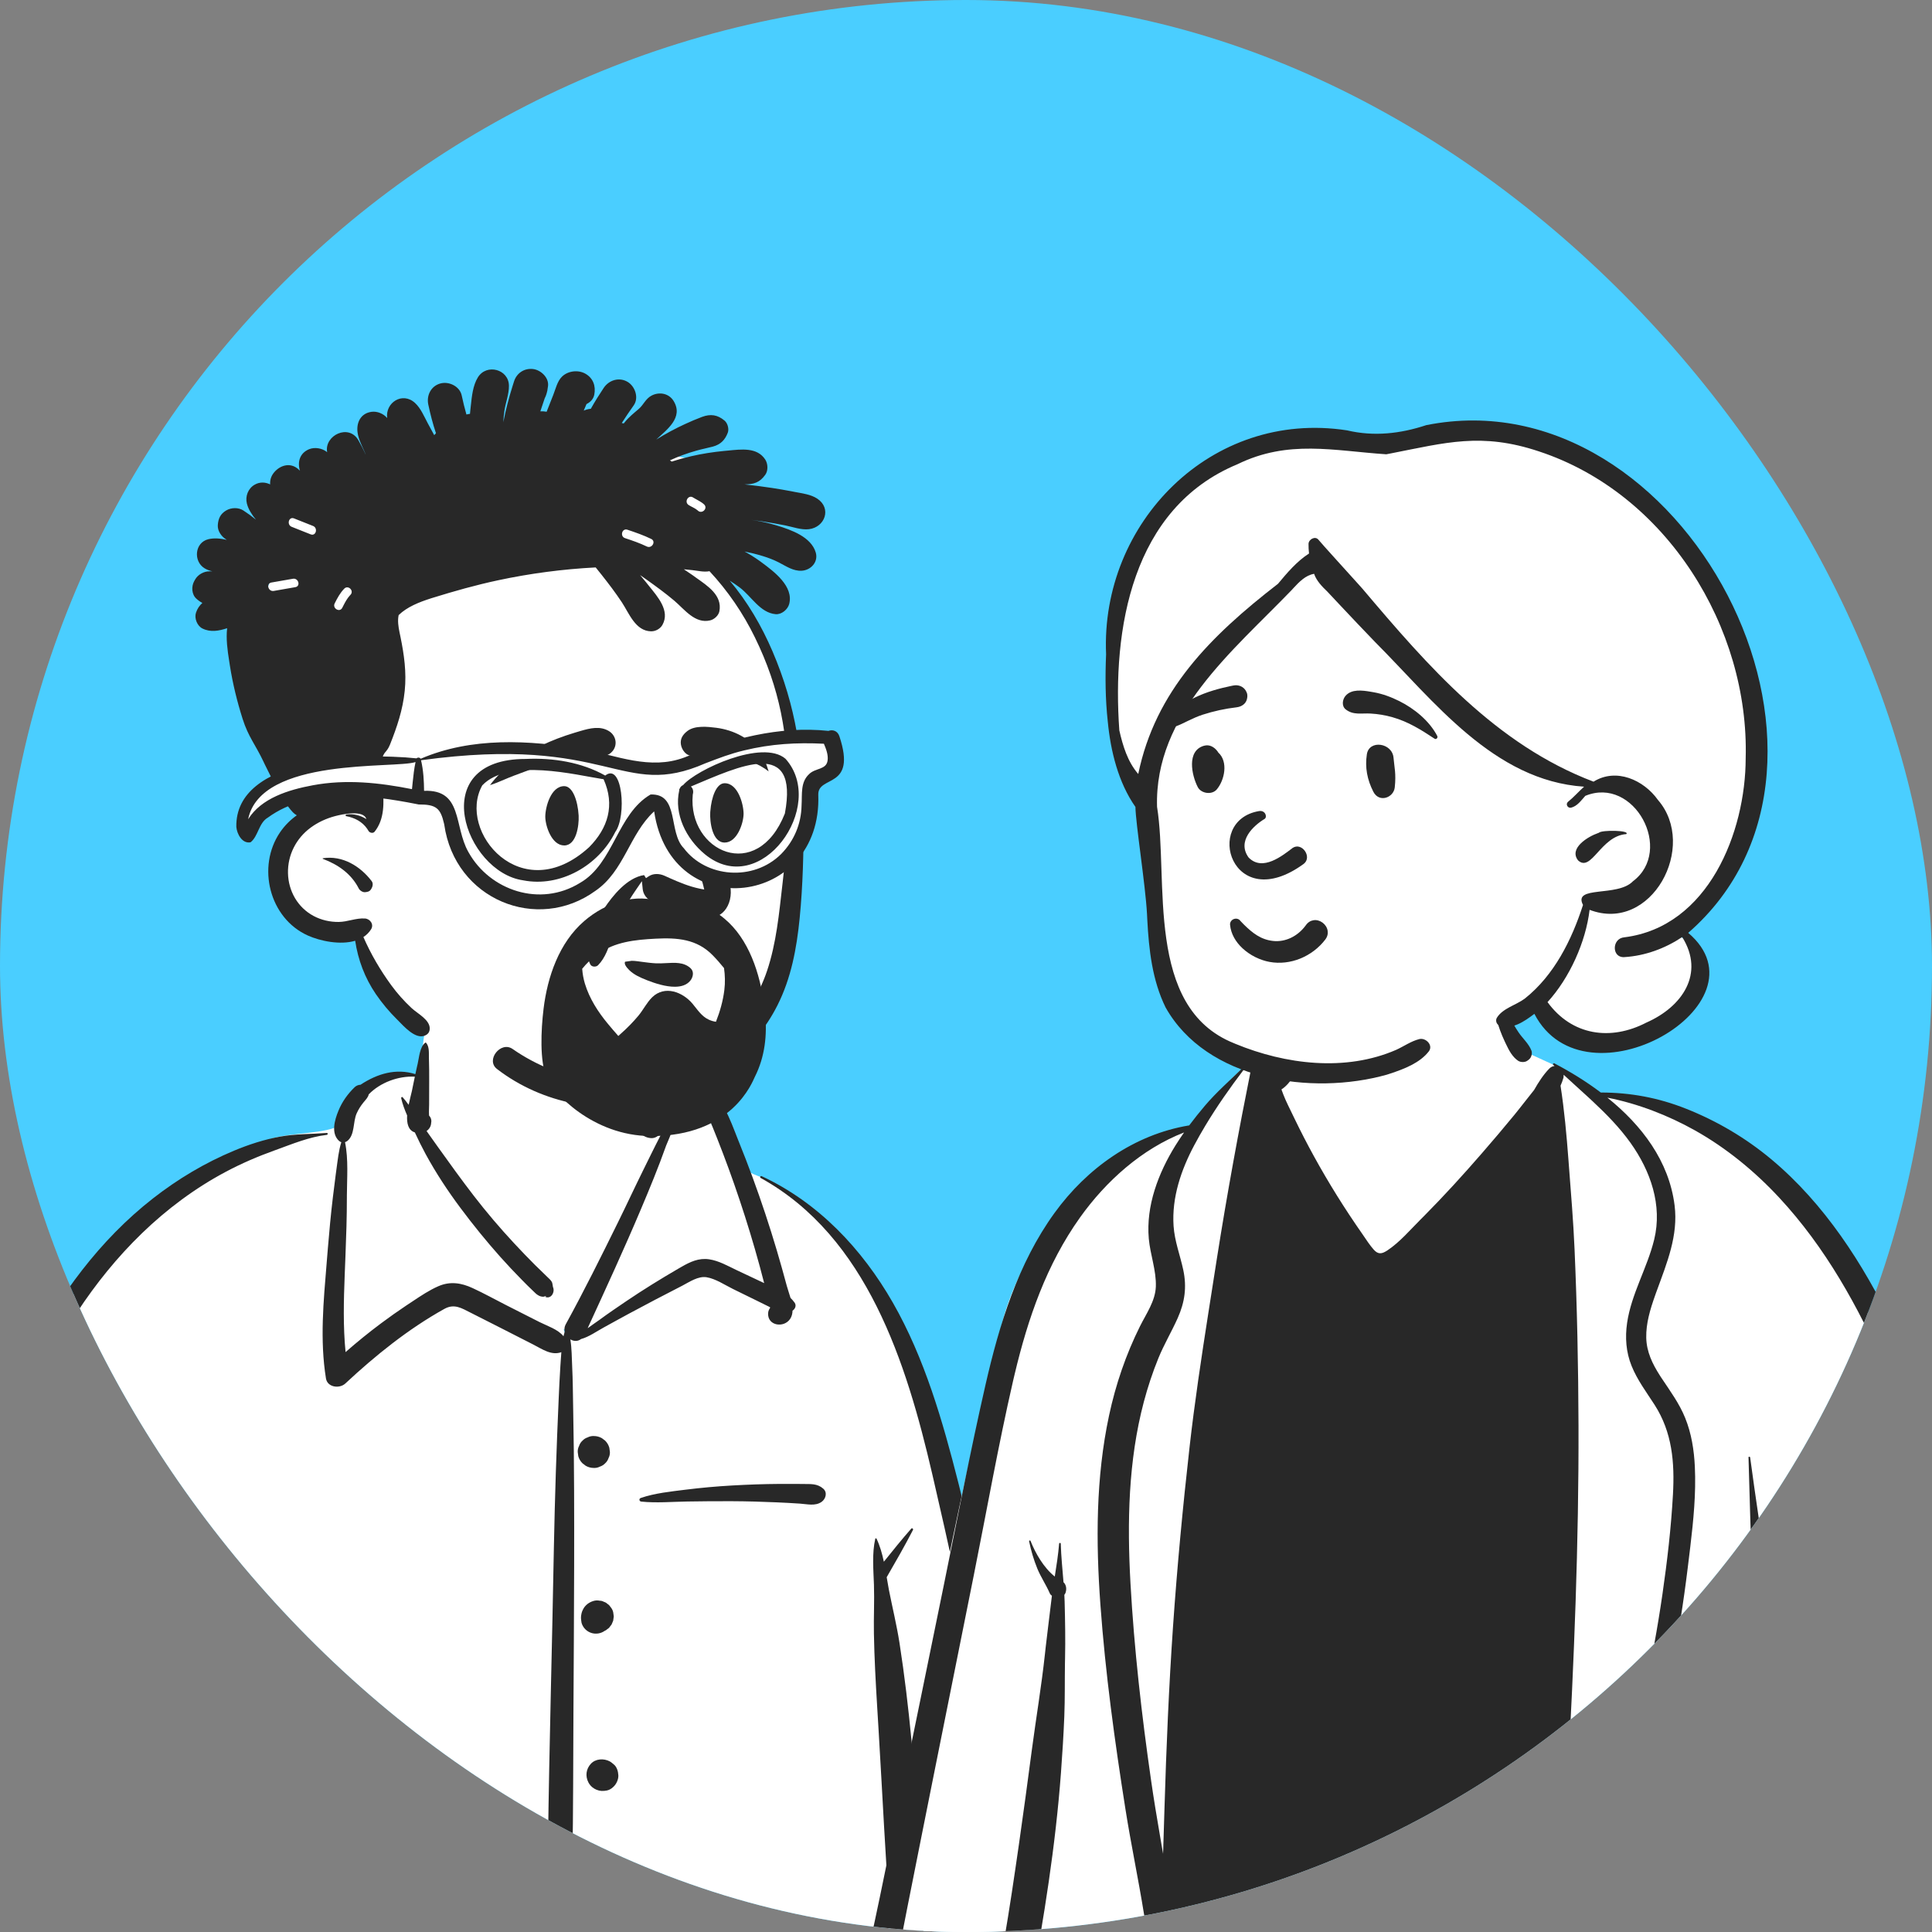 <svg width="96" height="96" viewBox="0 0 96 96" fill="none" xmlns="http://www.w3.org/2000/svg">
<rect x="0" y="0" width="96" height="96" fill="#808080" stroke="none"/>
<g clip-path="url(#clip0_6401_3095)">
<rect width="96" height="96" rx="48" fill="#4ACEFF"/>
<path fill-rule="evenodd" clip-rule="evenodd" d="M14.073 25.662C14.451 25.259 14.934 24.96 15.463 24.864C14.98 25.103 14.508 25.353 14.073 25.662ZM13.332 29.131C13.265 28.824 13.221 28.515 13.207 28.205C13.291 28.333 13.426 28.418 13.578 28.462C13.48 28.679 13.396 28.903 13.332 29.131ZM38.629 33.938C38.193 32.137 36.157 28.672 35.676 28.005C35.154 26.354 38.003 25.029 36.453 23.738C35.751 23.155 34.824 22.949 33.954 22.742C27.931 21.308 21.459 22.031 15.873 24.67C15.023 24.492 14.137 24.839 13.519 25.448C10.616 28.341 14.573 33.563 15.438 36.825C16.922 40.463 13.865 41.075 14.193 44.153C14.447 45.743 16.071 46.163 17.442 46.403C17.661 46.454 17.955 46.462 18.026 46.692C18.248 48.036 20.07 50.529 21.092 51.399C21.002 51.661 20.603 55.797 21.092 55.797C22.069 59.706 24.86 66.248 28.421 66.058C32.666 65.833 36.78 51.328 37.31 50.707C40.238 46.785 39.888 41.611 39.291 36.937C38.874 33.681 39.402 37.129 38.629 33.938Z" fill="white"/>
<path fill-rule="evenodd" clip-rule="evenodd" d="M-1.623 103.094C7.901 104.529 17.597 104.601 27.2 104.08C31.001 103.798 34.813 103.747 38.61 104.108C40.854 104.273 50.692 105.019 51.496 103.026C50.99 92.413 49.966 81.709 46.822 71.501C45.53 67.877 44.419 64.869 41.896 61.869C41.101 61.05 39.386 59.333 38.404 58.773C37.553 58.288 37.196 58.461 36.708 57.641C36.222 56.736 34.992 55.472 34.302 54.833C33.6 54.183 29.366 66.054 28.076 66.264C27.453 64.085 24.962 61.869 23.406 59.726C19.826 58.371 21.749 49.114 20.848 53.435C19.177 53.435 18.239 54.148 17.224 54.833C16.81 55.113 17.098 55.827 16.603 56.047C15.687 56.37 14.067 56.291 13.185 56.689C9.172 58.5 5.598 61.127 3.251 64.962C-2.01 73.151 -5.625 90.4 -4.999 100.106C-5.273 100.532 -4.894 101.143 -4.798 101.601C-4.677 102 -4.283 102.265 -3.872 102.22C-3.299 102.831 -2.412 102.967 -1.623 103.094Z" fill="white"/>
<path fill-rule="evenodd" clip-rule="evenodd" d="M37.797 58.532C37.739 58.5 37.79 58.417 37.849 58.444C40.673 59.759 42.84 62.064 44.365 64.728C45.943 67.486 46.843 70.618 47.619 73.678L47.647 73.789C48.474 77.063 49.177 80.371 49.811 83.688C50.452 87.046 50.967 90.425 51.38 93.818C51.586 95.496 51.768 97.176 51.91 98.86C51.982 99.702 52.046 100.544 52.104 101.386C52.127 101.723 52.149 102.061 52.168 102.397L52.182 102.651C52.193 102.88 52.221 103.11 52.163 103.336C52.114 103.532 52.01 103.708 51.918 103.888C51.737 104.242 51.24 104.183 51.045 103.888L50.988 103.801C50.859 103.603 50.751 103.418 50.71 103.171C50.671 102.932 50.67 102.681 50.652 102.44C50.62 101.995 50.592 101.55 50.561 101.105C50.494 100.17 50.42 99.234 50.338 98.299C50.175 96.454 50.001 94.61 49.787 92.77C49.406 89.499 48.928 86.237 48.365 82.992C47.815 79.823 47.12 76.685 46.394 73.552L46.319 73.228C45.048 67.757 43.09 61.456 37.797 58.532ZM7.713 79.955C7.734 79.901 7.824 79.888 7.839 79.955C8.029 80.805 8.048 81.68 8.077 82.55C8.106 83.408 8.104 84.27 8.092 85.128C8.045 88.283 7.958 91.436 7.882 94.591C7.845 96.169 7.809 97.747 7.782 99.325C7.772 99.917 7.763 100.509 7.756 101.101L7.747 101.882C7.743 102.227 7.734 102.568 7.691 102.913C7.663 103.139 7.604 103.356 7.477 103.55C7.388 103.688 7.26 103.758 7.135 103.852L7.112 103.87C6.953 103.994 6.786 103.995 6.629 103.87L6.583 103.834C6.433 103.718 6.303 103.627 6.207 103.442C6.074 103.186 6.053 102.908 6.03 102.626C5.996 102.198 6.018 101.763 6.023 101.334C6.032 100.473 6.044 99.612 6.059 98.751C6.115 95.594 6.225 92.436 6.427 89.284C6.522 87.8 6.65 86.311 6.823 84.832L6.856 84.555C6.908 84.12 6.956 83.677 7.01 83.233C6.207 82.673 5.501 81.993 4.899 81.222C4.854 81.165 4.927 81.086 4.981 81.141C5.596 81.772 6.301 82.276 7.082 82.672C7.21 81.742 7.386 80.817 7.713 79.955ZM21.13 51.812C21.141 51.803 21.159 51.8 21.169 51.812C21.342 52.011 21.307 52.316 21.312 52.569L21.313 52.593C21.325 52.962 21.328 53.331 21.326 53.701L21.323 54.879C21.322 55.041 21.309 55.21 21.317 55.372L21.321 55.435C21.412 55.528 21.454 55.661 21.424 55.794C21.418 55.966 21.328 56.109 21.196 56.199L21.478 56.596L21.761 56.994C22.345 57.814 22.934 58.627 23.548 59.425C24.175 60.238 24.843 61.021 25.542 61.773C25.884 62.141 26.232 62.503 26.587 62.858C26.732 63.002 26.88 63.142 27.026 63.284L27.172 63.427C27.258 63.513 27.366 63.597 27.424 63.705C27.457 63.769 27.465 63.926 27.477 63.953C27.585 64.188 27.401 64.562 27.095 64.445L27.109 64.436C27.165 64.397 27.129 64.397 27.002 64.434C26.921 64.434 26.846 64.416 26.776 64.38L26.755 64.368C26.656 64.319 26.568 64.222 26.488 64.145L26.468 64.126C26.284 63.955 26.109 63.774 25.932 63.595C25.565 63.223 25.206 62.843 24.858 62.452C24.164 61.673 23.506 60.862 22.883 60.026C22.248 59.175 21.658 58.28 21.151 57.348C20.959 56.994 20.782 56.634 20.613 56.269C20.283 56.164 20.207 55.817 20.23 55.425C20.108 55.145 19.999 54.858 19.934 54.566C19.925 54.525 19.977 54.488 20.008 54.523C20.114 54.641 20.211 54.768 20.305 54.898C20.361 54.623 20.433 54.37 20.467 54.21L20.613 53.499C19.79 53.456 18.889 53.792 18.321 54.379C18.291 54.532 18.172 54.641 18.057 54.784C17.924 54.947 17.809 55.13 17.723 55.322C17.532 55.747 17.64 56.373 17.27 56.685C17.232 56.717 17.189 56.74 17.144 56.753C17.32 57.607 17.24 58.548 17.236 59.414V59.49C17.237 60.459 17.204 61.429 17.166 62.398L17.128 63.356C17.078 64.635 17.046 65.913 17.171 67.185C17.743 66.683 18.334 66.203 18.946 65.747C19.349 65.446 19.759 65.157 20.176 64.878L20.516 64.653C20.923 64.382 21.339 64.104 21.785 63.91C22.367 63.657 22.921 63.744 23.483 64.004C24.043 64.263 24.586 64.563 25.136 64.844C25.694 65.129 26.254 65.411 26.814 65.695C27.184 65.883 27.727 66.052 27.999 66.398C28.016 66.322 28.037 66.245 28.06 66.169C28.033 66.053 28.044 65.928 28.109 65.809C29.023 64.144 29.868 62.44 30.707 60.738C31.132 59.876 31.535 59.005 31.961 58.144L32.375 57.305C32.444 57.166 32.513 57.026 32.583 56.887C32.687 56.678 32.796 56.472 32.902 56.264C32.946 56.176 33.002 56.088 33.046 55.999L33.066 55.955C33.067 55.953 33.168 55.64 33.09 55.67L33.083 55.673C33.044 55.695 33.012 55.646 33.038 55.615C33.147 55.48 33.3 55.599 33.362 55.723C33.534 56.065 33.219 56.602 33.097 56.93L33.091 56.948C32.715 58.005 32.288 59.042 31.851 60.075C31.014 62.057 30.114 64.008 29.216 65.963L29.206 65.996C29.397 65.85 29.602 65.718 29.777 65.59C30.218 65.265 30.673 64.957 31.126 64.65C31.959 64.086 32.813 63.559 33.682 63.053L33.856 62.953C34.29 62.702 34.72 62.498 35.235 62.574C35.713 62.644 36.158 62.899 36.59 63.106L36.635 63.127L37.971 63.757C37.828 63.192 37.673 62.63 37.512 62.07C37.197 60.978 36.851 59.895 36.476 58.822C36.125 57.819 35.746 56.827 35.345 55.843L35.224 55.547C35.061 55.142 34.899 54.701 34.431 54.576C33.964 54.451 33.429 54.636 33.002 54.372C32.963 54.348 32.968 54.285 33.015 54.273L33.278 54.207C33.773 54.085 34.352 53.962 34.82 54.081C35.329 54.21 35.75 54.634 35.997 55.074C36.271 55.564 36.465 56.112 36.673 56.634L36.706 56.716C36.945 57.307 37.175 57.902 37.395 58.5C37.835 59.696 38.235 60.906 38.598 62.127C38.772 62.716 38.938 63.307 39.097 63.9C39.143 64.07 39.218 64.277 39.28 64.492C39.351 64.561 39.418 64.638 39.482 64.725C39.586 64.87 39.511 65.04 39.381 65.127C39.376 65.275 39.343 65.415 39.263 65.534C38.953 66.001 38.133 65.881 38.167 65.253C38.171 65.157 38.209 65.066 38.266 64.988L38.265 64.975L38.258 64.952C38.116 64.885 37.973 64.809 37.822 64.736L36.42 64.048C36.014 63.849 35.564 63.542 35.113 63.466C34.692 63.395 34.248 63.706 33.886 63.894L33.862 63.906C32.988 64.351 32.12 64.81 31.256 65.273C30.834 65.499 30.417 65.734 29.997 65.963C29.645 66.154 29.266 66.429 28.871 66.537C28.702 66.667 28.502 66.65 28.34 66.551C28.414 67.003 28.409 67.468 28.432 67.93C28.462 68.548 28.467 69.168 28.477 69.787L28.481 70.019C28.508 71.387 28.522 72.756 28.527 74.124C28.546 78.998 28.491 83.872 28.479 88.746C28.473 91.194 28.424 93.645 28.359 96.093C28.332 97.13 28.276 98.165 28.214 99.201L28.18 99.766C28.109 100.958 28.066 102.162 27.844 103.339C27.815 103.492 27.553 103.496 27.528 103.339C27.323 102.078 27.311 100.791 27.272 99.516L27.264 99.262C27.217 97.893 27.194 96.525 27.199 95.156C27.216 90.281 27.344 85.409 27.449 80.535C27.501 78.086 27.537 75.636 27.618 73.188C27.659 71.963 27.705 70.739 27.76 69.514C27.785 68.968 27.808 68.422 27.845 67.876L27.861 67.642C27.872 67.489 27.882 67.339 27.893 67.189C27.396 67.369 26.941 67.035 26.493 66.807C25.977 66.544 25.462 66.281 24.946 66.018L24.43 65.756L23.397 65.233C22.931 64.998 22.573 64.763 22.077 65.04C20.289 66.034 18.646 67.358 17.158 68.747C16.872 69.013 16.269 68.941 16.197 68.495C15.888 66.588 16.076 64.654 16.233 62.741L16.291 62.031C16.362 61.183 16.439 60.335 16.541 59.49C16.587 59.112 16.632 58.735 16.683 58.357L16.721 58.075C16.784 57.628 16.826 57.183 16.96 56.755C16.917 56.741 16.877 56.719 16.84 56.685C16.436 56.304 16.631 55.645 16.816 55.194C16.997 54.748 17.275 54.358 17.622 54.023C17.698 53.95 17.804 53.903 17.912 53.901C18.754 53.347 19.678 53.071 20.639 53.373C20.666 53.245 20.694 53.117 20.723 52.99L20.753 52.862C20.827 52.546 20.855 52.023 21.13 51.812ZM29.762 101.784C30.023 101.713 30.309 101.788 30.501 101.978C30.692 102.168 30.768 102.451 30.696 102.71C30.66 102.838 30.595 102.949 30.501 103.043C30.413 103.13 30.31 103.191 30.193 103.228L30.166 103.237L30.123 103.254C29.992 103.289 29.861 103.289 29.73 103.254C29.605 103.219 29.496 103.157 29.404 103.066C29.312 102.974 29.248 102.866 29.213 102.742C29.178 102.612 29.178 102.482 29.213 102.352L29.231 102.31C29.267 102.182 29.332 102.071 29.427 101.978C29.521 101.884 29.633 101.82 29.762 101.784ZM45.279 75.957C45.322 75.908 45.392 75.971 45.365 76.023C44.958 76.814 44.504 77.6 44.059 78.371C44.094 78.585 44.13 78.797 44.17 79.004C44.344 79.885 44.557 80.75 44.696 81.639C45.194 84.836 45.453 88.068 45.675 91.293C45.898 94.53 45.926 97.769 45.96 101.012C45.963 101.294 45.745 101.62 45.453 101.673C45.319 101.698 45.219 101.693 45.086 101.673C44.781 101.629 44.591 101.283 44.578 101.012C44.491 99.2 44.374 97.389 44.238 95.579C43.997 92.37 43.849 89.153 43.655 85.941L43.587 84.819C43.513 83.602 43.446 82.385 43.424 81.167C43.409 80.359 43.453 79.552 43.426 78.746C43.401 78.002 43.325 77.193 43.491 76.462C43.497 76.434 43.54 76.427 43.553 76.453C43.725 76.812 43.834 77.203 43.918 77.601C44.362 77.046 44.813 76.488 45.279 75.957ZM16.237 56.296C16.3 56.292 16.297 56.385 16.237 56.391C15.367 56.492 14.527 56.843 13.705 57.141L13.635 57.166C12.805 57.465 11.996 57.812 11.217 58.227C9.694 59.036 8.296 60.08 7.06 61.274C2.124 66.044 -0.125 72.922 -1.773 79.385C-2.689 82.976 -3.34 86.628 -3.762 90.308C-3.971 92.128 -4.118 93.954 -4.204 95.784C-4.248 96.722 -4.276 97.66 -4.288 98.599C-4.294 99.079 -4.295 99.56 -4.295 100.041C-4.295 100.262 -4.255 100.539 -4.314 100.753C-4.369 100.951 -4.525 101.126 -4.64 101.291C-4.776 101.487 -5.021 101.476 -5.159 101.291L-5.21 101.223C-5.357 101.029 -5.501 100.844 -5.523 100.591C-5.545 100.319 -5.529 100.039 -5.53 99.766C-5.532 99.217 -5.526 98.667 -5.515 98.118C-5.493 97.065 -5.451 96.012 -5.389 94.961C-5.263 92.827 -5.055 90.697 -4.758 88.58C-4.229 84.817 -3.436 81.09 -2.397 77.433C-1.418 73.983 -0.257 70.544 1.397 67.348C2.932 64.381 4.946 61.621 7.603 59.547C8.839 58.583 10.184 57.779 11.635 57.174C12.367 56.869 13.135 56.62 13.916 56.478C14.688 56.337 15.458 56.357 16.237 56.296ZM29.912 95.686C30.049 95.685 30.203 95.715 30.322 95.791L30.48 95.912C30.523 95.967 30.566 96.021 30.608 96.076C30.707 96.204 30.72 96.411 30.7 96.564C30.695 96.665 30.664 96.76 30.608 96.847L30.488 97.002C30.372 97.096 30.275 97.162 30.135 97.207C30.062 97.231 29.991 97.236 29.921 97.232L29.898 97.231L29.912 97.233L29.887 97.23C29.864 97.228 29.841 97.225 29.818 97.222C29.802 97.221 29.787 97.219 29.771 97.217C29.756 97.216 29.741 97.216 29.726 97.217C29.548 97.233 29.369 97.133 29.242 97.018C29.128 96.914 29.026 96.694 29.042 96.538L29.049 96.473C29.061 96.363 29.07 96.32 29.117 96.21C29.163 96.102 29.227 96.007 29.314 95.927C29.48 95.774 29.683 95.688 29.912 95.686ZM29.36 87.641C29.596 87.385 30.003 87.366 30.296 87.521C30.367 87.559 30.433 87.619 30.496 87.67C30.655 87.797 30.717 88.026 30.726 88.22C30.734 88.411 30.633 88.638 30.496 88.77L30.463 88.802C30.381 88.881 30.264 88.949 30.15 88.97C29.965 89.004 29.811 89.003 29.639 88.931C29.491 88.869 29.364 88.77 29.277 88.635L29.264 88.612C29.258 88.603 29.252 88.594 29.247 88.584L29.239 88.569C29.075 88.255 29.119 87.901 29.36 87.641ZM29.483 79.553C29.589 79.52 29.696 79.515 29.802 79.539C29.875 79.539 29.942 79.557 30.005 79.593C30.073 79.612 30.132 79.646 30.182 79.695C30.242 79.731 30.29 79.778 30.326 79.838C30.396 79.915 30.445 80.005 30.469 80.109L30.498 80.32L30.469 80.531L30.389 80.722C30.366 80.75 30.344 80.779 30.321 80.808C30.285 80.868 30.237 80.916 30.177 80.951C30.138 80.99 30.093 81.019 30.042 81.039C29.864 81.166 29.626 81.207 29.414 81.149C29.289 81.114 29.179 81.051 29.087 80.96C28.995 80.868 28.931 80.76 28.896 80.635L28.882 80.536C28.863 80.403 28.86 80.329 28.898 80.159C28.915 80.084 28.963 79.979 28.989 79.935C29.097 79.746 29.274 79.616 29.483 79.553ZM38.743 73.735C39.049 73.732 39.355 73.733 39.661 73.736L39.891 73.739C40.276 73.745 40.605 73.706 40.907 73.971C41.127 74.162 41.03 74.485 40.822 74.629C40.506 74.848 40.11 74.738 39.748 74.714C39.365 74.689 38.982 74.667 38.599 74.651C37.858 74.618 37.116 74.597 36.373 74.594C35.633 74.59 34.891 74.597 34.15 74.609C33.397 74.621 32.612 74.691 31.863 74.613C31.76 74.603 31.737 74.469 31.838 74.434C32.544 74.191 33.339 74.113 34.079 74.02C34.842 73.925 35.605 73.857 36.373 73.813C37.163 73.768 37.953 73.74 38.743 73.735ZM29.481 71.355L29.506 71.356C29.641 71.356 29.767 71.387 29.885 71.45L29.91 71.464L30.072 71.587C30.171 71.687 30.239 71.803 30.277 71.937L30.306 72.148C30.31 72.257 30.287 72.359 30.237 72.454C30.205 72.552 30.15 72.637 30.072 72.709C29.999 72.786 29.913 72.841 29.814 72.873C29.726 72.919 29.632 72.942 29.532 72.942L29.506 72.941C29.362 72.941 29.227 72.905 29.103 72.833L28.941 72.709C28.842 72.61 28.773 72.494 28.735 72.359L28.707 72.148C28.703 72.039 28.726 71.937 28.776 71.843C28.808 71.744 28.863 71.659 28.941 71.587C29.014 71.51 29.099 71.455 29.198 71.424C29.287 71.378 29.381 71.355 29.481 71.355ZM31.852 52.726C32.024 52.479 32.336 52.699 32.291 52.898C32.303 53.456 32.332 53.999 32.46 54.546C32.519 54.797 32.596 55.048 32.715 55.277L32.764 55.374C32.918 55.675 33.037 55.958 32.83 56.288C32.733 56.444 32.556 56.561 32.366 56.553C31.519 56.516 31.403 55.348 31.351 54.695C31.298 54.023 31.463 53.285 31.852 52.726Z" fill="#282828"/>
<path fill-rule="evenodd" clip-rule="evenodd" d="M25.543 18.948C25.676 18.535 26.054 18.286 26.487 18.337C26.869 18.382 27.279 18.759 27.232 19.174C27.223 19.255 27.212 19.33 27.198 19.401L27.2 19.401L27.201 19.401L27.192 19.429C27.163 19.561 27.124 19.68 27.066 19.792C26.992 20.007 26.92 20.222 26.85 20.438C26.951 20.434 27.056 20.44 27.162 20.459C27.271 20.181 27.381 19.905 27.49 19.626C27.608 19.329 27.69 18.947 27.922 18.718C28.218 18.424 28.733 18.363 29.095 18.573C29.477 18.794 29.613 19.187 29.53 19.609C29.488 19.824 29.343 19.974 29.163 20.068L29.144 20.077L29.006 20.401C29.049 20.383 29.092 20.367 29.14 20.353C29.214 20.331 29.287 20.317 29.358 20.312C29.555 19.958 29.772 19.615 29.996 19.278C30.253 18.89 30.756 18.726 31.178 18.971C31.556 19.19 31.758 19.765 31.488 20.143C31.282 20.43 31.088 20.723 30.896 21.019C30.929 21.024 30.962 21.032 30.993 21.041C31.007 21.022 31.023 21.002 31.039 20.983C31.248 20.725 31.491 20.532 31.742 20.318C31.976 20.117 32.084 19.801 32.391 19.649C32.778 19.457 33.245 19.549 33.475 19.931C33.969 20.748 33.14 21.346 32.609 21.841C33.07 21.555 33.551 21.294 34.044 21.069C34.321 20.942 34.602 20.82 34.888 20.714C35.312 20.558 35.654 20.608 36.002 20.899C36.157 21.029 36.234 21.313 36.163 21.502C36.024 21.865 35.806 22.086 35.422 22.191C35.152 22.264 34.876 22.314 34.606 22.392C34.154 22.52 33.716 22.677 33.29 22.873C33.321 22.892 33.349 22.912 33.377 22.935C33.695 22.833 34.018 22.745 34.343 22.67C34.883 22.545 35.431 22.46 35.983 22.407L36.166 22.39C36.827 22.327 37.621 22.211 38.027 22.838C38.16 23.045 38.175 23.386 38.027 23.591C37.744 23.984 37.462 24.062 36.995 24.07C37.455 24.118 37.915 24.178 38.373 24.248C38.688 24.296 39.004 24.35 39.318 24.41L39.475 24.441C39.858 24.516 40.285 24.561 40.614 24.78C41.331 25.26 40.994 26.195 40.2 26.295C39.816 26.343 39.389 26.181 39.012 26.106C38.646 26.033 38.279 25.969 37.91 25.912C37.719 25.883 37.528 25.857 37.337 25.833C37.726 25.889 38.114 25.967 38.49 26.079L38.595 26.11C39.324 26.33 40.307 26.681 40.534 27.453C40.672 27.922 40.295 28.331 39.839 28.359C39.415 28.384 39.061 28.133 38.701 27.948C38.439 27.814 38.172 27.713 37.889 27.627C37.597 27.538 37.299 27.465 36.998 27.405C37.252 27.543 37.499 27.696 37.736 27.866L37.846 27.946C38.476 28.412 39.438 29.134 39.216 30.007C39.146 30.283 38.836 30.546 38.538 30.518C37.764 30.446 37.337 29.628 36.753 29.19C36.601 29.076 36.434 28.963 36.259 28.853C37.144 29.9 37.848 31.11 38.384 32.361C39.561 35.111 39.923 37.657 39.931 40.614L39.932 40.706C39.933 42.337 39.896 43.997 39.735 45.621C39.587 47.121 39.314 48.602 38.628 49.96C37.479 52.238 35.238 54.012 32.768 54.688C30.019 55.44 26.947 54.852 24.695 53.117C24.12 52.674 24.882 51.714 25.469 52.122C27.812 53.752 30.843 54.269 33.533 53.165C35.667 52.29 37.385 50.409 38.114 48.242C38.577 46.864 38.712 45.394 38.877 43.957L38.888 43.861C39.063 42.359 39.165 40.846 39.163 39.334C39.161 36.526 38.754 34.214 37.508 31.666C36.922 30.466 36.162 29.356 35.254 28.382C34.978 28.438 34.685 28.36 34.407 28.33C34.265 28.315 34.122 28.3 33.98 28.287C34.126 28.381 34.268 28.477 34.408 28.576L34.591 28.708C35.166 29.116 35.895 29.581 35.747 30.369C35.707 30.583 35.493 30.779 35.285 30.827C34.532 31.005 34.014 30.279 33.505 29.848C33.063 29.474 32.6 29.138 32.129 28.802C32.022 28.726 31.913 28.65 31.805 28.575C31.907 28.693 32.006 28.813 32.103 28.934L32.246 29.114C32.679 29.651 33.304 30.35 32.918 31.047C32.809 31.244 32.576 31.374 32.35 31.37C31.573 31.354 31.263 30.479 30.899 29.927C30.585 29.453 30.245 29.007 29.893 28.561C29.796 28.439 29.698 28.317 29.599 28.195C27.967 28.279 26.341 28.493 24.743 28.835C23.645 29.07 22.565 29.374 21.494 29.707L21.405 29.735C20.825 29.921 20.227 30.157 19.809 30.564C19.749 30.844 19.795 31.139 19.852 31.419L19.897 31.633C20.08 32.528 20.205 33.407 20.111 34.325C20.015 35.273 19.727 36.126 19.375 37.006C19.209 37.421 19.037 37.346 18.978 37.791C18.933 38.131 18.961 38.481 18.991 38.823L19.017 39.113C19.082 39.872 19.115 40.701 18.613 41.328C18.535 41.424 18.368 41.385 18.312 41.289C18.291 41.251 18.267 41.214 18.242 41.178C18 40.831 17.628 40.633 17.204 40.556C17.15 40.547 17.172 40.475 17.217 40.469C17.575 40.427 17.915 40.516 18.204 40.7C18.067 40.23 17.007 40.459 16.659 40.55L16.647 40.553C16.212 40.669 15.801 40.857 15.439 41.123C14.71 41.658 14.289 42.492 14.31 43.391C14.331 44.274 14.791 45.091 15.581 45.513C15.962 45.717 16.396 45.815 16.828 45.811C17.278 45.807 17.679 45.611 18.13 45.639C18.391 45.654 18.591 45.932 18.44 46.174C18.339 46.336 18.208 46.463 18.057 46.561C18.426 47.406 18.898 48.212 19.442 48.956C19.743 49.369 20.084 49.75 20.459 50.098C20.752 50.369 21.387 50.684 21.352 51.137C21.339 51.301 21.254 51.4 21.104 51.461C20.637 51.65 20.069 50.999 19.757 50.684L19.732 50.659C19.342 50.275 18.987 49.85 18.678 49.399C18.13 48.597 17.79 47.694 17.649 46.746C16.901 46.969 15.909 46.76 15.298 46.486C13.378 45.626 12.75 43.061 13.918 41.353C14.143 41.023 14.426 40.74 14.748 40.512C14.678 40.474 14.611 40.424 14.552 40.362C14.226 40.018 13.995 39.569 13.766 39.155L13.738 39.106C13.535 38.741 13.343 38.371 13.163 37.995L13.096 37.854C12.694 36.998 12.342 36.623 12.056 35.722C11.78 34.853 11.563 33.968 11.422 33.067L11.385 32.828C11.303 32.306 11.226 31.747 11.286 31.216C10.877 31.348 10.466 31.43 10.061 31.231C9.794 31.1 9.647 30.719 9.738 30.445C9.805 30.243 9.915 30.085 10.056 29.96C9.972 29.918 9.894 29.865 9.824 29.806L9.764 29.754C9.519 29.542 9.501 29.141 9.65 28.877C9.665 28.851 9.679 28.825 9.693 28.8C9.835 28.549 10.127 28.385 10.415 28.389C10.462 28.39 10.509 28.39 10.556 28.389C10.421 28.36 10.289 28.314 10.164 28.238C9.598 27.893 9.67 26.958 10.354 26.793C10.642 26.724 10.959 26.753 11.275 26.826C11.263 26.82 11.252 26.813 11.24 26.806C11.001 26.661 10.8 26.377 10.823 26.085C10.848 25.763 10.953 25.533 11.24 25.364C11.489 25.218 11.842 25.204 12.09 25.364C12.305 25.503 12.516 25.657 12.718 25.823C12.515 25.575 12.338 25.305 12.267 25.019C12.179 24.662 12.326 24.274 12.65 24.086C12.908 23.937 13.181 23.953 13.424 24.069C13.411 23.882 13.457 23.691 13.582 23.522C13.839 23.175 14.305 22.975 14.711 23.228C14.764 23.261 14.836 23.319 14.905 23.389C14.77 22.963 14.892 22.516 15.352 22.324C15.633 22.206 16.012 22.265 16.256 22.468C16.102 21.639 17.336 21.029 17.815 21.886C17.924 22.08 18.032 22.285 18.128 22.494L18.164 22.572L18.168 22.571L18.143 22.513L18.118 22.456C17.984 22.149 17.814 21.829 17.768 21.496C17.699 21.003 17.921 20.535 18.462 20.463C18.741 20.425 19.052 20.551 19.239 20.771C19.138 20.006 19.999 19.45 20.62 20.021C20.913 20.291 21.07 20.687 21.257 21.034C21.363 21.23 21.47 21.425 21.576 21.622C21.603 21.59 21.632 21.558 21.663 21.527C21.506 21.061 21.384 20.584 21.282 20.104C21.184 19.652 21.412 19.182 21.883 19.054C22.311 18.937 22.847 19.198 22.942 19.65C23.009 19.968 23.088 20.283 23.176 20.596C23.236 20.581 23.295 20.571 23.353 20.564C23.358 20.505 23.363 20.446 23.37 20.387L23.393 20.178C23.444 19.7 23.495 19.155 23.747 18.749C24.176 18.055 25.277 18.342 25.289 19.163C25.295 19.587 25.121 20.008 25.061 20.428C25.034 20.611 25.019 20.796 25.01 20.981C25.127 20.367 25.289 19.76 25.475 19.163C25.497 19.091 25.52 19.02 25.543 18.948ZM16.046 42.645C17.012 42.497 17.895 43.031 18.467 43.78C18.572 43.916 18.503 44.109 18.409 44.224C18.341 44.309 18.25 44.319 18.147 44.332C18.029 44.347 17.88 44.252 17.828 44.151C17.46 43.422 16.803 42.961 16.046 42.678C16.032 42.673 16.028 42.648 16.046 42.645ZM17.385 29.588L17.414 29.557C17.61 29.356 17.301 29.049 17.105 29.251C16.898 29.463 16.761 29.72 16.63 29.982C16.504 30.23 16.881 30.45 17.007 30.201L17.065 30.087C17.155 29.91 17.251 29.736 17.385 29.588ZM14.673 29.176C14.95 29.13 14.832 28.711 14.556 28.758C14.199 28.817 13.843 28.885 13.486 28.945C13.209 28.991 13.326 29.409 13.602 29.363C13.959 29.303 14.315 29.235 14.673 29.176ZM31.174 26.321C30.907 26.233 30.792 26.652 31.058 26.74C31.426 26.861 31.79 26.986 32.139 27.155C32.391 27.277 32.613 26.903 32.36 26.78C31.977 26.595 31.578 26.455 31.174 26.321ZM14.609 25.759C14.348 25.656 14.235 26.075 14.493 26.177L15.438 26.552C15.699 26.656 15.813 26.237 15.554 26.134L14.609 25.759ZM34.473 24.741L34.438 24.719C34.202 24.567 33.982 24.942 34.218 25.094C34.356 25.183 34.524 25.243 34.651 25.349L34.677 25.372C34.882 25.564 35.192 25.258 34.986 25.065C34.836 24.925 34.647 24.847 34.473 24.741Z" fill="#282828"/>
<path fill-rule="evenodd" clip-rule="evenodd" d="M33.54 49.031C33.074 49.035 32.55 48.861 32.2 48.726L32.109 48.69C31.806 48.569 31.494 48.431 31.262 48.199C31.188 48.123 31.109 48.038 31.069 47.949C31.045 47.896 31.035 47.842 31.058 47.788C31.142 47.779 31.222 47.769 31.297 47.755C31.333 47.749 31.367 47.742 31.394 47.742C31.491 47.741 31.587 47.753 31.683 47.765C31.697 47.767 31.711 47.769 31.725 47.77C31.799 47.78 31.874 47.79 31.948 47.8C32.164 47.828 32.379 47.857 32.598 47.867C32.757 47.875 32.922 47.866 33.09 47.857C33.524 47.833 33.973 47.801 34.307 48.103C34.395 48.182 34.431 48.282 34.431 48.383C34.431 48.506 34.379 48.632 34.3 48.73C34.119 48.952 33.841 49.029 33.54 49.031ZM36.081 45.147C35.878 45.449 35.54 45.643 35.078 45.622C34.158 45.58 33.06 45.236 32.29 44.738C32.09 44.609 31.959 44.401 31.936 44.179L31.895 43.785L31.67 44.114C31.647 44.148 31.623 44.182 31.6 44.216C31.535 44.31 31.47 44.404 31.409 44.501C31.174 44.871 30.959 45.245 30.763 45.637C30.624 45.915 30.523 46.226 30.422 46.539C30.25 47.068 30.084 47.589 29.718 47.961C29.663 48.017 29.578 48.037 29.5 48.027C29.431 48.019 29.364 47.985 29.331 47.918C28.893 47.036 29.482 45.972 29.959 45.233L30.01 45.156C30.452 44.488 31.175 43.603 32.004 43.483L32.099 43.633L32.236 43.542C32.462 43.393 32.759 43.4 33.02 43.516L33.28 43.633C33.765 43.849 34.244 44.048 34.769 44.157C34.807 44.165 34.845 44.172 34.883 44.179C34.919 44.186 34.956 44.192 34.992 44.198C34.984 44.162 34.975 44.127 34.967 44.092C34.958 44.054 34.949 44.017 34.94 43.98C34.93 43.941 34.919 43.903 34.909 43.865C34.867 43.713 34.819 43.563 34.763 43.415C34.551 42.862 34.213 42.344 33.883 41.85L33.845 41.792C33.797 41.721 33.746 41.647 33.692 41.571C33.436 41.204 33.151 40.806 33.131 40.407C33.472 40.428 33.757 40.638 34.008 40.821C34.352 41.072 34.671 41.358 34.961 41.67C35.522 42.274 36.026 43.046 36.247 43.845C36.374 44.302 36.318 44.794 36.081 45.147ZM27.095 40.593L27.095 40.576C27.096 40.115 27.367 39.063 28.036 39.063C28.454 39.063 28.708 39.779 28.752 40.517L28.753 40.547C28.773 41.007 28.646 42.01 28.036 42.01C27.42 42.01 27.102 41.06 27.095 40.593ZM36.948 40.448V40.431C36.947 39.971 36.676 38.918 36.007 38.918C35.599 38.918 35.348 39.599 35.295 40.318L35.291 40.373C35.265 40.816 35.383 41.866 36.007 41.866C36.623 41.866 36.941 40.915 36.948 40.448ZM29.349 37.472C29.261 37.483 29.172 37.496 29.084 37.51C28.826 37.551 28.571 37.6 28.317 37.657C27.834 37.765 27.355 37.901 26.885 38.055C26.446 38.2 26.013 38.363 25.58 38.526C25.557 38.535 25.534 38.543 25.511 38.552C25.358 38.61 25.206 38.674 25.053 38.739C24.821 38.838 24.587 38.937 24.349 39.012C24.977 38.151 25.944 37.513 26.875 37.057C27.405 36.796 27.969 36.586 28.536 36.414L28.851 36.32C29.316 36.184 29.824 36.059 30.261 36.33C30.433 36.437 30.543 36.604 30.578 36.784C30.612 36.961 30.573 37.15 30.45 37.308C30.343 37.446 30.209 37.524 30.067 37.551C29.91 37.581 29.744 37.548 29.593 37.468C29.471 37.459 29.436 37.462 29.4 37.466L29.349 37.472ZM36.34 37.56C36.029 37.493 35.721 37.466 35.402 37.476C35.257 37.48 35.118 37.502 34.979 37.524C34.762 37.559 34.547 37.595 34.314 37.553C34.192 37.531 34.089 37.46 34.009 37.368C33.916 37.261 33.854 37.123 33.834 36.992C33.813 36.857 33.834 36.739 33.884 36.635C33.944 36.512 34.044 36.408 34.165 36.317C34.532 36.041 35.161 36.108 35.594 36.163C36.022 36.219 36.447 36.35 36.825 36.559C37.198 36.765 37.522 37.043 37.776 37.383C37.989 37.669 38.089 37.998 38.193 38.334C37.705 37.927 36.958 37.693 36.34 37.56Z" fill="#282828"/>
<path fill-rule="evenodd" clip-rule="evenodd" d="M35.404 47.457C35.604 47.66 35.795 47.878 35.976 48.103C36.027 48.46 36.038 48.821 35.992 49.195C35.925 49.735 35.776 50.264 35.575 50.771C35.457 50.755 35.339 50.721 35.225 50.669C34.862 50.504 34.659 50.17 34.413 49.876C33.924 49.291 33.032 48.946 32.408 49.552C32.137 49.816 31.963 50.181 31.721 50.471C31.455 50.79 31.156 51.093 30.844 51.368C30.806 51.402 30.766 51.44 30.724 51.477C30.55 51.28 30.38 51.082 30.213 50.881C29.716 50.283 29.288 49.62 29.062 48.872C28.991 48.635 28.947 48.388 28.929 48.138C29.15 47.866 29.402 47.619 29.689 47.414C30.553 46.796 31.548 46.696 32.583 46.642C33.654 46.587 34.618 46.66 35.404 47.457ZM38.017 50.325C37.975 49.911 37.911 49.482 37.816 49.052C37.47 47.459 36.72 45.87 35.216 45.142C34.504 44.798 33.696 44.676 32.929 44.842C31.583 44.343 30.089 44.852 29.03 45.766C27.78 46.844 27.204 48.536 27.01 50.12C26.875 51.223 26.824 52.696 27.14 53.496C27.455 54.296 29.46 56.435 32.321 56.45C36.397 56.471 37.388 53.745 37.508 53.507C38.01 52.515 38.127 51.42 38.017 50.325Z" fill="#282828"/>
<path fill-rule="evenodd" clip-rule="evenodd" d="M39.535 42.483C38.866 43.313 36.246 44.233 34.852 43.234C33.458 42.235 32.907 41.539 32.72 40.29C32.701 40.157 32.458 40.069 32.355 40.163C31.781 40.692 31.409 41.366 31.041 42.042C30.625 42.804 30.216 43.571 29.46 44.087C28.123 44.798 25.703 44.899 24.988 44.586C23.619 43.985 22.536 42.7 22.289 40.931C22.289 40.931 22.039 40.147 21.819 39.982C21.611 39.826 20.463 39.686 20.337 39.663C18.07 39.246 15.203 38.98 13.184 40.447C12.91 40.611 11.975 41.227 11.961 41.076C11.951 40.483 12.629 39.141 14.169 38.503C16.074 37.713 18.906 37.667 20.546 37.841C20.629 37.85 20.91 37.782 20.93 37.773C23.415 36.706 26.275 36.989 28.934 37.438C29.315 37.511 32.727 38.349 34.083 37.841C36.327 36.933 38.719 36.275 41.142 36.534C41.162 36.536 41.468 38.377 41.229 38.503C41.04 38.603 40.717 38.859 40.603 38.999C40.5 39.124 40.436 39.28 40.441 39.496C40.487 40.744 40.128 41.749 39.535 42.483ZM30.311 41.37C30.596 40.961 30.685 40.045 30.566 39.376C30.506 39.037 30.389 38.768 30.242 38.633C30.144 38.544 30.032 38.502 29.911 38.508C29.844 38.512 29.772 38.531 29.696 38.572C28.661 38.017 27.408 37.817 26.22 37.874C25.274 37.874 24.599 38.095 24.142 38.44C23.591 38.855 23.343 39.451 23.328 40.098C23.311 40.864 23.629 41.704 24.151 42.368C24.649 43.004 25.332 43.475 26.072 43.584C26.913 43.749 27.769 43.589 28.514 43.197C29.278 42.796 29.923 42.151 30.311 41.37ZM38.605 41.802C39.084 41.24 39.403 40.509 39.452 39.785C39.496 39.126 39.318 38.473 38.826 37.934C38.38 37.554 37.592 37.548 36.763 37.759C35.69 38.033 34.581 38.644 34.211 39.038C34.124 39.084 34.043 39.163 33.973 39.332L33.973 39.392C33.86 39.904 33.927 40.424 34.121 40.904C34.331 41.425 34.692 41.898 35.132 42.259C35.717 42.736 36.328 42.883 36.899 42.805C37.546 42.718 38.148 42.338 38.605 41.802Z" fill="white"/>
<path fill-rule="evenodd" clip-rule="evenodd" d="M34.007 37.638C36.278 36.718 38.707 36.056 41.165 36.318C41.368 36.242 41.621 36.306 41.711 36.591C42.587 39.237 40.634 38.501 40.66 39.49C40.865 45.035 33.349 45.983 32.505 40.322L32.489 40.331C31.273 41.456 31.017 43.287 29.585 44.266C26.696 46.361 22.6 44.701 22.074 40.97L22.063 40.92C21.886 40.159 21.675 39.97 20.804 39.974L20.667 39.947C18.404 39.504 15.391 39.107 13.307 40.628C12.854 40.889 12.832 41.561 12.449 41.853C12.03 41.934 11.771 41.433 11.743 41.087C11.676 37.634 17.907 37.385 20.697 37.682C20.75 37.627 20.864 37.634 20.903 37.702C23.426 36.618 26.269 36.768 28.971 37.224C30.645 37.545 32.298 38.277 34.007 37.638ZM40.939 36.956C39.576 36.888 38.315 36.962 36.977 37.287C36.271 37.456 35.73 37.669 35.055 37.926C30.845 39.776 30.359 36.487 20.921 37.776C21.043 38.295 21.066 38.809 21.072 39.296C23 39.219 22.546 41.044 23.268 42.325L23.29 42.364C24.342 44.234 26.825 45.107 28.828 43.866C30.499 42.9 30.662 40.45 32.326 39.478C33.768 39.422 33.192 41.352 33.977 42.146C35.081 43.608 37.429 43.812 38.814 42.437C39.464 41.775 39.81 40.935 39.829 40.033C39.865 39.456 39.765 38.87 40.205 38.465C40.513 38.154 41.061 38.258 41.123 37.788C41.163 37.511 41.047 37.21 40.939 36.956ZM26.123 37.712C27.477 37.645 28.91 37.879 30.073 38.537C30.934 37.858 31.145 40.557 30.574 41.338C29.75 43.009 27.834 44.107 25.989 43.742C23.111 43.329 21.105 37.706 26.123 37.712ZM29.991 38.718L29.917 38.708C28.669 38.519 25.273 37.644 23.963 39.025C22.691 41.314 25.917 45.16 29.273 42.097C30.207 41.154 30.57 40.01 29.991 38.718ZM33.944 39.011C34.59 38.252 37.882 36.716 39.03 37.702C41.124 40.03 37.803 44.739 35.021 42.444C34.094 41.678 33.484 40.456 33.751 39.273L33.752 39.223C33.752 39.205 33.755 39.209 33.775 39.187C33.809 39.097 33.871 39.04 33.944 39.011ZM39 40.422C39.707 36.622 36.754 38.067 34.33 39.081C34.46 39.199 34.459 39.36 34.422 39.492C34.166 42.311 37.622 43.909 39 40.422ZM20.648 37.866C19.637 38.206 12.948 37.599 12.33 40.708C12.982 39.66 14.333 39.244 15.547 39.019C17.199 38.712 18.842 38.889 20.471 39.212L20.505 38.878C20.541 38.524 20.579 38.192 20.648 37.866Z" fill="#282828"/>
<path fill-rule="evenodd" clip-rule="evenodd" d="M49.664 66.287C50.676 61.56 54.265 57.891 59.091 56.064C60.019 55.546 60.918 53.326 62.165 52.919C62.365 52.854 62.05 53.373 62.165 53.404C62.577 53.514 63.039 53.526 63.495 53.127C64.308 52.413 64.564 50.33 65.058 49.388C67.667 44.422 74.182 46.365 75.054 51.855C75.663 52.246 76.523 52.591 77.185 52.906C77.867 53.231 78.468 54.017 79.17 54.298C79.797 54.549 80.831 54.371 81.463 54.59C84.37 55.596 86.832 56.864 88.762 59.435C89.168 59.977 89.627 60.644 89.997 61.191C91.905 63.358 93.23 65.785 94.451 68.39C97.866 76.036 98.795 84.501 99.628 92.739C99.609 94.18 100.579 98.177 99.144 98.868C99.23 98.955 99.199 99.132 99.04 99.13C95.403 99.094 91.774 99.415 88.194 100.039C86.466 100.34 84.748 100.753 82.988 100.821C79.335 100.796 75.695 100.192 72.047 100.763C67.661 100.763 62.331 100.637 57.452 100.452C52.893 100.279 48.308 100.67 43.805 99.905C43.448 99.85 43.275 99.421 43.349 99.113C43.878 97.215 44.137 95.261 44.434 93.317C44.374 92.071 44.48 90.77 44.948 89.609C46.169 81.772 47.736 73.986 49.664 66.287Z" fill="white"/>
<path fill-rule="evenodd" clip-rule="evenodd" d="M51.136 76.589C51.232 77.05 51.367 77.511 51.546 77.947C51.719 78.368 51.979 78.746 52.159 79.162C52.182 79.218 52.222 79.26 52.269 79.293L52.255 79.406L52.241 79.519C52.151 80.283 52.051 81.046 51.964 81.809L51.922 82.192C51.75 83.787 51.48 85.374 51.27 86.965C51.065 88.523 50.855 90.081 50.631 91.636C50.4 93.24 50.165 94.842 49.89 96.439C49.774 97.114 49.653 97.788 49.527 98.462L49.429 98.977C48.426 99.215 48.152 100.594 49.173 101.103C49.637 101.333 50.233 101.277 50.614 100.916C51.012 100.539 51.028 99.86 51.12 99.35L51.209 98.875C51.873 95.309 52.45 91.702 52.719 88.086C52.788 87.152 52.847 86.218 52.885 85.282C52.92 84.402 52.903 83.522 52.917 82.643L52.922 82.403C52.943 81.465 52.925 80.528 52.901 79.59C52.898 79.475 52.892 79.361 52.887 79.246C52.92 79.207 52.944 79.161 52.955 79.117L52.968 79.058C53.001 78.906 52.963 78.728 52.845 78.62C52.794 77.981 52.727 77.342 52.709 76.704C52.708 76.652 52.631 76.653 52.627 76.704C52.583 77.248 52.497 77.792 52.411 78.337C51.858 77.898 51.449 77.175 51.208 76.57C51.19 76.526 51.126 76.542 51.136 76.589ZM64.227 51.182C64.135 51.596 63.953 51.968 63.71 52.313C63.594 52.479 63.462 52.633 63.304 52.761C63.168 52.871 63.013 52.943 62.869 53.039C62.659 53.006 62.44 53.085 62.293 53.237L62.316 53.014C62.323 52.942 62.202 52.928 62.188 52.998C61.551 56.17 60.969 59.344 60.466 62.538L60.245 63.949L60.037 65.274C59.692 67.481 59.359 69.687 59.108 71.911C58.773 74.877 58.492 77.852 58.286 80.831C58.08 83.831 57.953 86.834 57.863 89.839C57.84 90.597 57.816 91.354 57.793 92.112L57.637 91.206C57.482 90.3 57.329 89.393 57.199 88.483C56.73 85.225 56.355 81.945 56.172 78.659C56.005 75.653 56.061 72.587 56.836 69.658C57.032 68.921 57.271 68.196 57.559 67.489C57.839 66.802 58.221 66.165 58.522 65.488C58.872 64.7 58.977 63.957 58.797 63.108C58.64 62.369 58.364 61.674 58.314 60.914C58.221 59.502 58.687 58.134 59.345 56.899C59.519 56.573 59.702 56.251 59.893 55.933C60.471 54.97 61.123 54.043 61.799 53.154C61.835 53.106 61.758 53.054 61.719 53.093C61.102 53.694 60.428 54.285 59.873 54.941C59.603 55.26 59.34 55.586 59.091 55.92C56.356 56.371 54.006 58.051 52.399 60.27C50.576 62.787 49.654 65.817 48.971 68.801C48.213 72.117 47.573 75.464 46.891 78.797C46.185 82.246 45.483 85.694 44.773 89.142C44.421 90.853 44.068 92.565 43.716 94.278C43.537 95.145 43.35 96.01 43.154 96.874C43.053 97.317 42.945 97.759 42.852 98.203C42.747 98.704 42.844 99.024 43.188 99.393C43.315 99.529 43.516 99.527 43.673 99.455L43.723 99.431L43.77 99.409C43.965 99.314 44.118 99.216 44.239 99.007C44.372 98.776 44.393 98.52 44.439 98.263C44.524 97.791 44.608 97.319 44.692 96.846C44.819 96.138 44.956 95.433 45.096 94.728L45.797 91.203C45.984 90.263 46.172 89.324 46.36 88.385C47.033 85.026 47.707 81.668 48.38 78.31C49.027 75.086 49.599 71.84 50.335 68.634L50.377 68.453L50.42 68.273C51.078 65.509 51.998 62.836 53.667 60.494C54.951 58.694 56.735 57.085 58.836 56.271C58.688 56.482 58.546 56.696 58.41 56.914C57.559 58.286 56.937 59.914 57.083 61.548C57.154 62.346 57.462 63.13 57.433 63.934C57.406 64.649 56.957 65.276 56.647 65.898C55.944 67.307 55.435 68.805 55.107 70.341C54.449 73.426 54.451 76.6 54.678 79.731C54.924 83.135 55.392 86.539 55.925 89.909C56.198 91.638 56.562 93.353 56.84 95.079C56.979 95.93 57.166 96.779 57.33 97.626L57.408 98.031C57.452 98.256 57.497 98.479 57.55 98.701L57.582 98.833V98.857C57.583 99.02 57.629 99.155 57.702 99.263C57.801 99.579 57.925 99.887 58.09 100.182C58.175 100.333 58.297 100.418 58.431 100.449C58.565 100.751 58.869 100.984 59.232 100.983L64.006 100.965C66.779 100.954 69.552 100.936 72.325 100.921C73.025 100.918 73.724 100.904 74.423 100.887C75.078 100.869 75.706 100.791 76.354 100.71C77.087 100.62 77.483 100.109 77.374 99.388C77.349 99.229 77.323 99.071 77.298 98.912C77.444 98.96 77.618 98.938 77.735 98.825L77.845 98.719C77.998 98.57 78.134 98.424 78.231 98.225C78.331 98.021 78.412 97.805 78.5 97.597C78.69 97.148 78.875 96.698 79.055 96.246C79.416 95.342 79.777 94.434 80.112 93.52C80.776 91.71 81.364 89.874 81.875 88.016C82.786 84.702 83.445 81.324 83.861 77.916L83.96 77.103L83.989 76.863C84.147 75.542 84.279 74.201 84.216 72.882C84.178 72.057 84.048 71.226 83.735 70.455C83.447 69.744 83.001 69.136 82.578 68.5L82.529 68.427L82.481 68.352C82.11 67.774 81.816 67.171 81.801 66.47C81.786 65.758 81.996 65.066 82.231 64.4L82.289 64.236L82.329 64.127C82.829 62.751 83.397 61.394 83.21 59.896C82.933 57.691 81.577 55.913 79.871 54.542C81.388 54.838 82.89 55.423 84.215 56.165C85.78 57.042 87.189 58.2 88.404 59.506C90.701 61.975 92.34 64.937 93.682 67.995C95.087 71.195 96.129 74.549 96.914 77.947C97.703 81.363 98.232 84.835 98.593 88.32C98.772 90.055 98.914 91.794 99.031 93.534C99.091 94.425 99.136 95.318 99.206 96.208C99.276 97.097 99.308 98 99.528 98.866C99.631 99.269 100.324 99.31 100.398 98.866C100.563 97.874 100.517 96.847 100.471 95.843L100.467 95.751C100.421 94.751 100.362 93.751 100.292 92.751C100.15 90.707 99.959 88.666 99.709 86.632C98.835 79.49 97.223 72.386 94.062 65.867C92.573 62.796 90.663 59.813 88.005 57.596C86.739 56.541 85.313 55.699 83.775 55.09C82.401 54.544 81.004 54.286 79.543 54.287C78.81 53.733 78.024 53.251 77.238 52.839C77.191 52.814 77.141 52.874 77.18 52.913C77.201 52.932 77.221 52.952 77.241 52.971C77.152 52.977 77.06 53.018 76.978 53.103C76.689 53.402 76.446 53.775 76.228 54.162C75.896 54.571 75.58 54.993 75.249 55.397C74.719 56.044 74.176 56.681 73.627 57.314C72.705 58.377 71.754 59.42 70.761 60.422L70.595 60.588C70.08 61.102 69.559 61.717 68.95 62.124L68.918 62.145C68.661 62.31 68.479 62.34 68.26 62.094C68.061 61.87 67.895 61.609 67.725 61.362L67.686 61.305C66.816 60.06 66.01 58.768 65.28 57.438C64.947 56.832 64.631 56.218 64.331 55.597L64.241 55.411C64.078 55.069 63.901 54.733 63.766 54.381C63.735 54.298 63.704 54.215 63.674 54.134C64.133 53.837 64.489 53.194 64.618 52.691C64.752 52.168 64.684 51.632 64.445 51.154C64.4 51.064 64.248 51.086 64.227 51.182ZM86.882 72.42C86.946 74.407 86.984 76.397 87.079 78.382L87.112 79.06C86.964 79.222 86.877 79.41 86.947 79.668C86.973 79.766 87.053 79.855 87.152 79.888L87.183 80.518C87.324 83.354 87.489 86.184 87.79 89.013C88.167 92.552 88.603 96.087 89.038 99.62C89.1 100.12 89.453 100.517 90.002 100.444C90.557 100.37 90.782 99.893 90.709 99.396C90.423 97.447 90.147 95.497 89.906 93.541L89.631 91.314C89.287 88.529 88.934 85.745 88.528 82.969C88.358 81.808 88.181 80.649 88.004 79.489L88.066 79.41C88.319 79.086 88.581 78.769 88.84 78.45C89.337 77.834 89.827 77.224 90.283 76.58C90.306 76.547 90.26 76.5 90.227 76.524C89.588 76.99 88.984 77.487 88.376 77.992L87.844 78.437C87.538 76.433 87.234 74.429 86.964 72.42C86.957 72.37 86.881 72.366 86.882 72.42ZM77.697 53.404C78.081 53.761 78.474 54.11 78.861 54.466L79.002 54.596L79.144 54.728C79.824 55.364 80.476 56.026 81.019 56.787C82.016 58.184 82.611 59.887 82.196 61.592C81.852 63.005 81.062 64.285 80.85 65.733C80.744 66.458 80.795 67.187 81.073 67.872C81.355 68.571 81.807 69.17 82.213 69.801C83.095 71.171 83.216 72.675 83.128 74.262C83.036 75.92 82.843 77.578 82.605 79.221C82.122 82.55 81.395 85.844 80.432 89.069C79.95 90.685 79.38 92.266 78.814 93.853C78.532 94.643 78.203 95.414 77.864 96.182C77.686 96.586 77.503 96.988 77.317 97.389C77.385 96.823 77.385 96.241 77.419 95.678C77.467 94.871 77.528 94.066 77.584 93.261C77.699 91.625 77.801 89.988 77.892 88.351C78.215 82.514 78.453 76.671 78.435 70.824C78.426 67.901 78.366 64.977 78.238 62.056C78.178 60.68 78.063 59.306 77.958 57.933L77.936 57.638C77.843 56.405 77.732 55.17 77.542 53.947C77.598 53.822 77.647 53.695 77.683 53.565L77.697 53.516L77.687 53.518C77.696 53.48 77.699 53.441 77.697 53.404ZM74.374 48.38C74.366 48.346 74.317 48.349 74.308 48.38C74.092 49.099 74.168 49.89 74.355 50.613C74.456 51.005 74.598 51.385 74.771 51.752L74.832 51.88C74.98 52.192 75.146 52.514 75.434 52.709C75.555 52.79 75.77 52.795 75.89 52.709L75.952 52.663C75.962 52.655 75.972 52.647 75.981 52.639C76.094 52.546 76.149 52.341 76.097 52.206C75.964 51.858 75.661 51.602 75.452 51.291C75.267 51.015 75.103 50.724 74.966 50.421C74.673 49.766 74.541 49.071 74.374 48.38Z" fill="#282828"/>
<path fill-rule="evenodd" clip-rule="evenodd" d="M65.866 53.488C67.374 53.483 68.756 53.193 70.066 52.559C71.649 52.049 73.376 51.772 74.66 50.645C75.286 50.776 75.927 50.143 76.445 49.766C77.291 52.836 81.694 52.325 83.555 50.341C84.693 49.393 85.151 47.049 83.174 46.428C86.412 44.259 87.582 40.513 87.359 36.459C87.125 29.658 81.824 22.588 75.01 21.408C73.665 21.175 72.285 21.2 70.946 21.477C70.199 21.637 69.477 21.947 68.677 21.933C65.574 21.449 62.167 21.505 59.604 23.463C55.509 26.165 54.94 31.572 55.418 35.919L55.399 35.96C55.637 37.555 56.032 39.017 56.781 39.979C56.839 41.362 57.326 44.314 57.362 45.482C57.275 50.913 60.403 53.323 65.866 53.488Z" fill="white"/>
<path fill-rule="evenodd" clip-rule="evenodd" d="M83.887 46.353C93.696 37.807 83.633 18.573 70.871 21.125C69.58 21.552 68.268 21.7 66.931 21.384C60.19 20.346 54.676 25.986 54.961 32.512C54.913 33.628 54.923 34.745 55.045 35.857C55.185 37.318 55.567 38.881 56.419 40.096C56.429 40.912 56.916 43.972 56.994 45.412L57.009 45.713C57.087 47.193 57.254 48.702 57.914 50.052C59.943 53.676 65.168 54.454 68.915 53.399L69.071 53.348C69.767 53.12 70.556 52.816 70.998 52.241C71.231 51.937 70.845 51.55 70.523 51.632C70.109 51.738 69.766 51.987 69.38 52.164C66.859 53.263 63.878 52.895 61.39 51.869L61.315 51.837C56.859 50.054 58.08 43.709 57.493 40.09C57.36 35.496 61.246 32.367 64.173 29.329L64.261 29.233C64.562 28.904 64.879 28.583 65.297 28.513C65.412 28.856 65.693 29.147 65.955 29.397L66.546 30.027C67.137 30.656 67.729 31.282 68.329 31.903C71.246 34.824 74.217 38.791 78.712 39.09C78.436 39.336 78.194 39.618 77.904 39.85C77.782 39.971 77.907 40.173 78.07 40.132C78.376 40.055 78.572 39.769 78.772 39.546C81.2 38.541 83.194 42.255 81.137 43.792C80.374 44.589 78.144 43.983 78.659 44.966C78.097 46.706 77.23 48.457 75.765 49.621C75.335 49.941 74.663 50.103 74.377 50.575C74.308 50.689 74.344 50.874 74.473 50.935C75.096 51.221 75.764 50.739 76.242 50.377C78.767 55.243 88.025 49.867 83.887 46.353ZM68.885 22.573L69.138 22.524C71.835 21.998 73.614 21.477 76.465 22.428C82.822 24.522 86.919 31.191 86.742 37.673C86.738 41.356 84.887 46.051 80.717 46.574C80.087 46.623 80.077 47.588 80.698 47.559L80.717 47.558C81.745 47.495 82.74 47.127 83.588 46.562C84.726 48.379 83.586 50.028 81.813 50.809C80.017 51.743 78.096 51.446 76.896 49.794C77.992 48.594 78.799 46.8 78.986 45.209C82.062 46.386 84.382 42.048 82.381 39.747C81.677 38.757 80.309 38.138 79.182 38.841C74.333 37.001 70.947 33.091 67.706 29.261L67.533 29.067C66.966 28.434 65.661 27.006 65.516 26.822C65.353 26.614 65.025 26.801 65.02 27.024C65.018 27.183 65.027 27.343 65.045 27.504C64.441 27.888 63.952 28.47 63.502 29.009C60.142 31.609 57.409 34.333 56.559 38.46C56.031 37.852 55.792 37.054 55.619 36.293C55.257 31.267 56.23 25.249 61.487 23.069C64.014 21.833 66.268 22.4 68.885 22.573ZM80.808 41.446C81.027 41.254 79.581 41.23 79.444 41.381L79.413 41.392C78.895 41.571 77.947 42.15 78.412 42.751C79.076 43.368 79.539 41.536 80.808 41.446Z" fill="#282828"/>
<path fill-rule="evenodd" clip-rule="evenodd" d="M64.606 47.632C65.096 47.434 65.533 47.105 65.853 46.685C65.964 46.539 65.993 46.386 65.969 46.244C65.943 46.086 65.848 45.942 65.718 45.846C65.588 45.749 65.425 45.701 65.268 45.726C65.131 45.747 64.995 45.821 64.887 45.974L64.865 46.004C64.674 46.258 64.427 46.466 64.145 46.6C63.873 46.729 63.569 46.79 63.254 46.755C62.654 46.688 62.241 46.368 61.802 45.934C61.748 45.879 61.693 45.822 61.639 45.765C61.604 45.713 61.556 45.679 61.502 45.662C61.444 45.642 61.377 45.643 61.315 45.664C61.256 45.685 61.203 45.723 61.168 45.775C61.134 45.824 61.115 45.884 61.121 45.953C61.162 46.403 61.4 46.804 61.739 47.12C62.115 47.47 62.614 47.712 63.084 47.797C63.601 47.891 64.128 47.824 64.606 47.632ZM62.84 40.69C62.289 41.02 61.45 41.789 62.042 42.608C62.74 43.329 63.743 42.502 64.238 42.128C64.696 41.838 65.212 42.583 64.786 42.922C61.213 45.531 59.762 40.776 62.561 40.302C62.87 40.25 62.984 40.588 62.84 40.69ZM69.244 37.655C69.183 36.91 68.033 36.741 67.919 37.478C67.817 38.138 67.937 38.744 68.239 39.338C68.526 39.906 69.25 39.641 69.305 39.124C69.379 38.431 69.282 38.118 69.244 37.655ZM60.492 37.325C60.331 37.118 60.1 36.977 59.822 37.057C58.956 37.306 59.211 38.519 59.516 39.11C59.681 39.431 60.215 39.512 60.457 39.23C60.851 38.769 61.039 37.85 60.539 37.396C60.525 37.373 60.51 37.349 60.492 37.325ZM68.251 34.397L68.114 34.373C67.69 34.301 67.164 34.232 66.865 34.568C66.706 34.745 66.651 35.076 66.865 35.247C67.24 35.547 67.655 35.43 68.105 35.456C68.476 35.477 68.833 35.537 69.19 35.638C69.974 35.859 70.612 36.262 71.282 36.705C71.37 36.763 71.459 36.652 71.417 36.571C71.031 35.825 70.282 35.212 69.532 34.838C69.132 34.638 68.694 34.473 68.251 34.397ZM61.281 34.063L61.176 34.084C60.036 34.319 58.556 34.788 58.016 35.892C57.995 36.048 58.017 36.082 58.034 36.104L58.04 36.111C58.055 36.13 58.066 36.156 58.135 36.177C58.154 36.172 58.173 36.168 58.193 36.163C58.441 36.099 58.636 36.011 58.826 35.919L59.031 35.819C59.27 35.704 59.51 35.593 59.765 35.511C60.309 35.336 60.869 35.213 61.437 35.147C61.56 35.133 61.678 35.092 61.772 35.021C61.861 34.955 61.929 34.862 61.96 34.74C62 34.581 61.988 34.461 61.902 34.317C61.837 34.21 61.744 34.135 61.637 34.092C61.528 34.049 61.404 34.038 61.281 34.063Z" fill="#282828"/>
</g>
<defs>
<clipPath id="clip0_6401_3095">
<rect width="96" height="96" rx="48" fill="white"/>
</clipPath>
</defs>
</svg>
